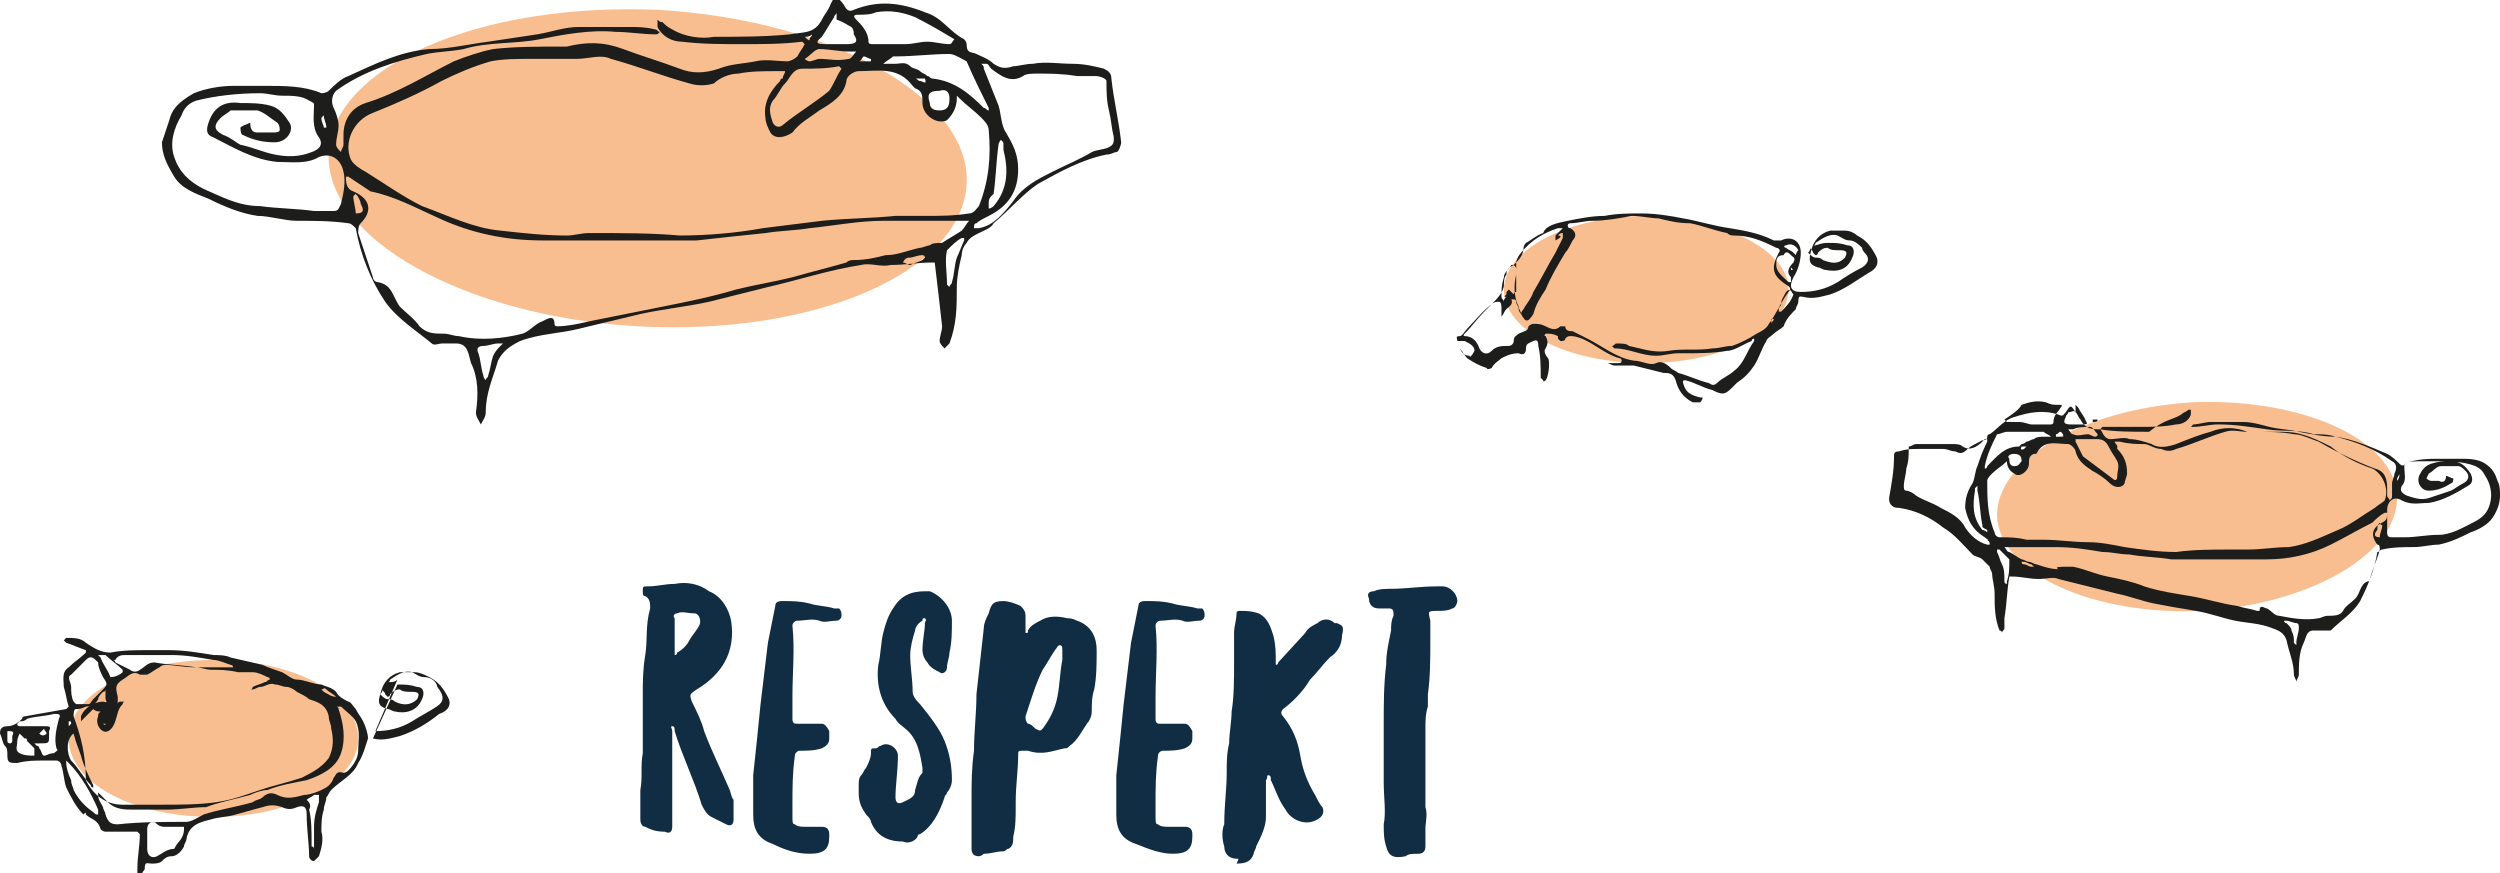 <svg version="1.1" id="Ebene_1" xmlns="http://www.w3.org/2000/svg" x="0" y="0" viewBox="0 0 101.9 35.6" xml:space="preserve"><style>.st1{fill:#f8be90}.st2{fill:#1d1d1b}</style><path d="M26.3 33.7c-.1 0-.2-.1-.2-.3v-1.2c.1-.5 0-1 .1-1.5v-2.4c0-.5 0-1 .1-1.6.1-.6 0-1.2.2-1.9 0-.2 0-.4-.2-.5-.1 0-.1-.1-.1-.2 0-.2 0-.2.2-.2.4 0 .7-.1 1.1-.1.5-.1 1 0 1.4.3.5.2.8.7.9 1.2.2 1.3-.4 2.2-1.4 2.8-.3.2-.3.2-.2.5.2.4.4.8.5 1.2.3.8.7 1.6 1 2.3.1.2.1.4.2.5v.8c0 .2-.1.3-.3.2l-.6-.3c-.2-.1-.3-.3-.4-.5-.3-1-.8-2-1.1-3 0-.1 0-.2-.1-.2s0 .1 0 .2v3.9c0 .2-.1.3-.3.2-.4 0-.6-.1-.8-.2zm1.3-7.1c.2-.1.4-.3.5-.5.1-.2.3-.4.4-.6.1-.2 0-.5-.2-.5-.3 0-.5-.1-.7 0-.1 0-.2.1-.1.2v1.5s.1 0 .1-.1zm3.9 7.8c-.6-.2-.8-.6-.8-1.2v-1.6c.1-.9.2-1.9.3-2.9.1-.8.2-1.7.3-2.5l.3-1.5c0-.2.2-.2.3-.2.4 0 .7 0 1.1.1.3.1.7.1 1 .2h.2c.1.1.1.2.1.3 0 .1-.1.2-.2.2-.3 0-.5.1-.7 0-.3-.1-.6 0-.9 0-.1 0-.2.1-.2.2.1 1 0 1.9 0 2.9v.9c0 .2.1.2.2.2h1c.1 0 .2.1.3.3v.3c0 .2-.1.3-.3.4-.3.1-.6.1-.9.1-.1 0-.2.1-.2.2-.1.7-.1 1.3-.1 2v.5c0 .2 0 .3.1.3.1.1.3.1.4.1h.7c.2 0 .3.1.3.3v.1c0 .5-.2.7-.8.7-.6 0-1.1-.2-1.5-.4zm4-.9c0-.1-.1-.2-.2-.3-.2-.3-.3-.5-.3-.9V32c0-.1 0-.3.1-.4.1-.1.1-.2.2-.3.1-.2.2-.4.2-.6 0-.2 0-.2.2-.2.1 0 .1-.1.2-.1.3-.2.7.1.7.4 0 .6-.1 1.2-.1 1.7 0 .2.1.3.3.2l.2-.1c.2-.1.3-.2.3-.4.1-.3.1-.5.3-.7v-.2c-.1-.6-.2-1.2-.7-1.6-.1-.1-.3-.2-.4-.4-.6-.6-.8-1.4-.7-2.2.1-.4.1-.9.2-1.3s.2-.7.4-1c.3-.5.7-.7 1.3-.7h.2c.5.2.9.7.9 1.2 0 .4 0 .9-.1 1.3 0 .2-.1.4-.1.6 0 .2-.2.3-.3.2-.2-.1-.4-.2-.5-.4-.1-.1-.2-.3-.2-.5 0-.4.1-.8.1-1.1 0-.1.1-.1 0-.2-.1 0-.1 0-.1.1-.2.1-.3.3-.3.4-.1.3-.2.7-.2 1 0 .5.1 1 .1 1.5 0 .2.2.4.3.5.4.5.8 1 1 1.5.2.5.3 1 .3 1.6 0 .2-.1.4-.2.5 0 .1-.1.1-.1.2-.2.6-.5 1.2-1 1.5 0 0-.1 0-.1.1-.1.2-.4.3-.6.2-.7 0-1.1-.3-1.3-.8zm4.4 1.4c-.2 0-.3-.1-.3-.3v-2c0-.7 0-1.3.1-2 0-.8.1-1.5.1-2.3l.3-2.7c0-.2.1-.4.2-.6.1-.4.2-.5.6-.5.2 0 .5.1.7.2.1.1.2.2.2.4v.7c.1 0 .1 0 .1-.1.1-.2.3-.3.5-.4.3-.2.7-.2 1.1-.1.1 0 .2 0 .4.1.6.2.8.7.8 1.2s0 1.1-.1 1.6c-.1.3-.1.6-.1.9 0 .2-.1.4-.2.5-.2.3-.4.7-.7.9-.1.1-.1.1-.2.1-.5.1-.9.3-1.5.1h-.2c-.2 0-.2 0-.2.2 0 .6-.1 1.2-.1 1.9v.2c0 .4 0 .8-.1 1.2 0 .2 0 .4-.2.5-.1 0-.1.1-.2.1-.3 0-.5.1-.8.1-.1.1-.2.1-.2.1zm2.6-5.2c.3-.4.5-.8.6-1.3.1-.5.1-1 .2-1.5v-.4c0-.1 0-.2-.1-.2s-.1.1-.2.2c-.2.3-.3.5-.5.8-.3.6-.5 1.3-.7 1.9 0 .1 0 .2.1.3.1 0 .2.1.3.2.2.1.2.1.3 0zm3.8 4.7c-.6-.2-.8-.6-.8-1.2v-1.6c.1-.9.2-1.9.3-2.9.1-.8.2-1.7.3-2.5l.3-1.5c0-.2.2-.2.3-.2.4 0 .7 0 1.1.1.3.1.7.1 1 .2h.2c.1.1.1.2.1.3 0 .1-.1.2-.2.2-.3 0-.5.1-.7 0-.3-.1-.6 0-.9 0-.1 0-.2.1-.2.2.1 1 0 1.9 0 2.9v.9c0 .2.1.2.2.2h1c.1 0 .2.1.3.3v.3c0 .2-.1.3-.3.4-.3.1-.6.1-.9.1-.1 0-.2.1-.2.2-.1.7-.1 1.3-.1 2v.5c0 .2 0 .3.1.3.1.1.3.1.4.1h.7c.2 0 .3.1.3.3v.1c0 .5-.2.7-.8.7-.5 0-1-.2-1.5-.4zm4.1.6c-.3 0-.5-.2-.5-.5-.1-.3-.1-.7 0-.9 0-.8.1-1.4.1-2.1 0-.4 0-.8.1-1.2 0-.4.1-.9.1-1.3.1-.6.1-1.3.1-1.9v-1.3c0-.3.1-.5.1-.8 0-.1.1-.1.1-.1.3 0 .5 0 .8.1.4.2.5.6.6.9.1.4.1.7.1 1.1v.1s.1 0 .1-.1l1.1-1.2c.1-.2.3-.3.5-.4.2-.2.5-.2.7 0h.1c.2.1.3.1.2.5 0 .4-.2.7-.5.9-.3.3-.5.6-.8.9-.3.5-.7.9-1.1 1.2-.1.1-.1.2 0 .3.4.5.6 1 .7 1.6.1.6.3 1.1.6 1.6.1.2.2.4.3.5.1.2 0 .4-.2.5-.5.3-1.1 0-1.3-.4-.3-.4-.4-.8-.6-1.2 0-.1 0-.2-.1-.2s0 .1-.1.2v1.5c0 .4-.2.8-.4 1.2 0 .1-.1.2-.1.3-.1.3-.3.4-.7.4.1-.2.1-.2 0-.2zm6.1-.5c-.1-.3-.1-.6-.1-.9.1-.5 0-1.1 0-1.7v-2.4c0-.8 0-1.6.1-2.4 0-.5.1-.9.2-1.4 0-.2 0-.4.1-.6 0-.2 0-.3-.2-.3h-.4c-.2 0-.4-.1-.4-.4-.1-.2 0-.3.2-.3.2-.1.5-.1.7-.1.6 0 1.2-.1 1.9-.1h.2c.3 0 .6.3.6.6 0 .1-.1.3-.2.3-.2.1-.4.1-.6.1-.4 0-.4 0-.3.4v.8c0 .7 0 1.5-.1 2.2v.5c-.1.3-.1.6-.1.9v3.2c.1.3 0 .6 0 .9v.7c0 .2-.1.3-.3.3-.2 0-.4 0-.5.1-.5.1-.7 0-.8-.4z" fill="#112d44"/><path class="st1" d="M13.4 6.2c-.2 3.5 5.5 6.7 12.6 7.1 7.2.4 13.2-2.2 13.4-5.8C39.6 4 33.9.8 26.8.4 19.5.1 13.6 2.7 13.4 6.2"/><path class="st2" d="M32.8 1.5c.1 0 .2 0 .3-.1 0 .1-.1.1-.1.2s-.1 0-.2-.1M13.3 5.2h-.1c0-.1-.1-.2-.1-.4l.1-.1c0 .2.1.3.1.5m24.4-2c.1.3-.1.1-.2.1s-.1-.1-.2-.1h.4m-2.5-.9c.1 0 .2.1.3.1v.1H35c.1 0 .1-.1.2-.2m1.9 8.2c.1 0 .3-.1.5-.1 0 0 .1 0 .1.1l-.1.1c-.2.1-.3.1-.5.2-.1 0-.2-.1-.3-.1.1-.2.2-.2.3-.2M14.5 8.7c0-.2-.1-.5-.1-.7l.1-.1c.1.1.2.3.2.4.1.2.2.4-.2.4m23.8-5c.3-.1.4.1.4.3 0 .2 0 .5-.4.5-.3 0-.4-.1-.4-.3-.1-.3-.1-.5.4-.5m.3 6.5c.2-.2.4-.4.6-.5h.1v.1c-.1.2-.2.5-.3.7-.1.3-.1.7-.2 1 0 .1-.1.1-.1.2l-.1-.1c0-.5-.1-1 0-1.4m-18.5 4.3c-.1.3-.1.5-.2.8 0 .1-.1.1-.1.2 0 0-.1-.1-.1-.2-.1-.3-.1-.6-.2-.9-.1-.2 0-.3.2-.3s.4-.1.6-.1h.2l-.1.1c-.1.1-.2.2-.3.4M33.4 2.4c-.1 0-.3.1-.4.1 0 0-.1 0-.2-.1.2-.1.4-.4.6-.4.4 0 .8.1 1.2.1h.3c-.1.1-.2.3-.3.3-.5.1-.8 0-1.2 0m7 5.6l.1-.1c.1-.7.1-1.3.2-2 0-.1.1-.2.1-.2.1.1.1.1.1.2v.2c.2.8.2 1.6-.4 2.3-.1.1-.2.1-.2.1v-.2c0-.1 0-.2.1-.3m-5.7-6.9c.1.1.1.2.1.3.2.3.1.4-.3.4h-.9c-.5 0-.2-.2-.1-.3.2-.3.3-.5.5-.8 0-.1.1-.1.1-.2v.3c.3.1.4.2.6.3m4.7 1.4c.1 0 .1 0 0 0 .3.7.6 1.3.9 1.9v.1c-.1 0-.1-.1-.2-.1-.6-.6-1.2-1.1-2.1-1.2-.1 0-.1-.1-.2-.1-.1-.1-.2-.1-.3-.2-.1-.1-.3-.1-.4-.2-.2-.2-.4-.1-.6-.1H36c.1-.1.3-.2.4-.3h.1c.7 0 1.5-.1 2.2-.1.2 0 .5.2.7.3m-.5-.9c-.1.1-.1.2-.2.2-.3 0-.6-.1-.9-.1-.3 0-.6.1-.9.1h-1.3c-.1 0-.2 0-.2-.1 0-.4-.3-.7-.5-.9-.2-.2 0-.2.1-.2.2 0 .5 0 .7-.1.6-.1 1.1 0 1.6.2.6.3 1.1.6 1.6.9m-5.1 2.1c-.6.5-1.3.9-1.9 1.4-.1.1-.3.1-.4-.1-.1-.3-.2-.6 0-.9.2-.2.3-.5.5-.7.2-.2.3-.6.7-.6.5 0 1 0 1.5-.1l.1.1c-.2.3-.3.6-.5.9m11.4.8c.1.4.1.7.2 1.1 0 .2 0 .3-.2.4-.2.1-.5.1-.7.2-.5.3-1 .5-1.6.8-.6.3-1.2.6-1.6 1.2-.4.5-.8 1-1.4 1.1h-.2c0-.1 0-.2.1-.2.1-.1.3-.2.5-.3.8-.4 1.2-1 1.2-1.9 0-.6-.2-1-.5-1.5-.2-.3-.2-.8-.3-1.1l-.6-1.5c0-.1 0-.1-.1-.2h.2c.1 0 .1.1.2.2.4.3.8.6 1.3.3.1-.1.4-.1.6-.1.5 0 1 0 1.6.1h.8c.1 0 .4.1.4.2 0 .4 0 .8.1 1.2m-35 .5c-.2.1-.3.1-.4.2 0 0 0 .3.1.3.4.2.8.3 1.3.3s.8-.5.6-.8c-.2-.3-.4-.6-.8-.7-.4-.1-.8-.1-1.2-.1-.7-.1-1.1.2-1.3.8-.1.3-.1.5.2.6.8.4 1.6.9 2.6 1 .6 0 1.2.1 1.7-.2.5-.2.9.1 1 .6.1.4 0 .9-.1 1.3-.1.2-.1.3-.3.3h-.8c-.7-.1-1.5-.1-2.2-.2-.9 0-1.6-.4-2.3-.7-.6-.3-1-.7-1.2-1.3-.2-.6 0-1.2.3-1.7.1-.3.3-.5.6-.6.8-.2 1.7-.3 2.6-.3.3 0 .6.1.9.1.4 0 .8 0 1.1.2.2.1.2.1.2.2 0 .4-.1.9.2 1.3.2.3 0 .5-.3.6-.5.2-1 .2-1.5.1s-.9-.3-1.4-.4c-.2-.1-.4-.3-.7-.4-.4-.2-.4-.4-.1-.7.1-.1.3-.2.4-.3h1.1c.3.1.5.3.8.5.1.1.1.2.1.3 0 .1-.2.1-.3.1h-.6c-.2 0-.3-.1-.3-.4m24.6 5.6c-.1 0-.2 0-.3.1-.7.2-1.5.4-2.2.6-.8.2-1.5.3-2.3.5-1 .3-2 .5-3 .7l-3 .6c-.4.1-.9.2-1.3.2 0 0-.1 0-.1-.1 0-.4-.3-.2-.5-.1-.3.1-.5.4-.8.5-.8.2-1.7.3-2.6.1-.2 0-.4-.1-.6-.1-.4 0-.7 0-1-.3-.2-.3-.5-.5-.8-.8-.3-.4-.3-.9-.9-1-.1 0-.2-.1-.2-.2l-.6-1.8c0-.1 0-.3.1-.4.5-.5.4-1-.3-1.3-.3-.1-.3-.4-.3-.6h.1l.9.6c1 .2 1.9.7 2.8 1.1 1.3.6 2.7.9 4.2.9h6.3c.9-.1 1.8-.2 2.8-.3.6-.1 1.2-.1 1.8-.2 1-.1 2-.3 3-.3h3.5c-.1.1-.2.3-.3.4-.3.2-.5.3-.8.5-.2 0-.4 0-.5.1-.1 0-.3.1-.4.1-.5.1-.9.3-1.4.3-.4.1-.8.2-1.3.2M24 9.5c-.3 0-.6.1-.9.1-.9 0-1.8-.1-2.7-.2-1.1-.1-2.1-.6-3.2-1-.8-.4-1.5-.9-2.3-1.4-.2-.1-.5-.3-.6-.5-.3-.7.1-1.6.9-1.9 1-.4 1.9-.8 2.8-1.3.6-.3 1.3-.6 2-.8.5-.1 1.1-.1 1.6-.1h1.9c.5 0 1-.2 1.4 0 1.1.3 2.1.7 3.2 1 .3.1.7.1 1 0 .2-.2.6-.4 1-.4.5-.1 1-.1 1.6-.1h.3c0 .1-.1.2-.1.3 0 0-.1 0-.1.1-.4.4-.7.9-.6 1.5 0 .2.1.4.2.6.2.3.6.2.9 0 .3-.4.7-.6 1.1-.9.5-.3 1-.6 1.1-1.2 0-.2.3-.4.5-.4.8 0 1.6-.2 2.2.6l.1.1c.3.1.3.3.3.6 0 .5.6.9 1 .7.3-.3.4-.6.4-.9v-.1l.1.1c.3.3.6.5.9.8.1.1.3.3.3.5.1 1.1 0 2.1-.4 3.1-.1.1-.2.3-.4.3-.6.1-1.2.1-1.8.1h-1.2c-1 .1-2 .1-3 .2l-2.4.3c-1.1.2-2.3.3-3.4.3-1.1-.1-2.3-.1-3.7-.1m3.4-8.3c-.2-.1-.3-.2-.4-.3-.1 0-.1 0-.2-.1v.3c.2.4.6.6 1 .6.8.1 1.6.1 2.5.1.8 0 1.6 0 2.4-.1l.1.1c-.1.2-.2.3-.3.5-.1.1-.3.2-.4.2-.4 0-.9-.1-1.3 0-.5.1-1 .1-1.5.3-.6.2-1.1.2-1.6 0-.8-.3-1.5-.5-2.3-.8-.8-.3-1.5-.3-2.3-.1h-.3c-.9 0-1.8 0-2.7.1-.5.1-1.1.3-1.6.5-1.2.6-2.3 1.3-3.6 1.7-.6.2-.9.7-.9 1.3v.4c0 .1-.1.2-.1.3-.1-.1-.2-.2-.2-.3 0-.3.1-.5.1-.8 0-.2-.1-.5-.2-.7-.1-.2-.1-.5.1-.7 1.1-.8 2.4-1.2 3.7-1.5.5-.1 1-.1 1.5-.2 1-.3 2.1-.2 3.1-.4s2.1-.4 3.1-.3c.5 0 1.1.1 1.6.1.1 0 .1 0 .2-.1-.1 0-.1-.1-.2-.1-.4-.1-.7-.1-1.1-.1h-2c-.6 0-1.1.2-1.7.3-.7.1-1.3.2-2 .3-.8.1-1.6.3-2.4.3-1.2.1-2.2.6-3.3 1.1-.3.1-.6.4-.8.6-.1.1-.3.1-.3.1-.7-.3-1.5-.3-2.3-.3H9.5c-.5 0-1.1.1-1.6.3-.7.4-.9.7-1 1.1l-.3.9c0 .5.2.9.5 1.4.3.5.9.7 1.4.9.6.3 1.3.6 2 .7.5 0 1.1.2 1.6.2.7 0 1.4 0 2.1.1.1 0 .2.1.3.2.2 1.1.6 2.1 1.2 3 .5.7 1.3 1.2 1.9 1.7.1.1.3 0 .4 0h.6c.5 0 .5.5.6.8.3.6.3 1.3.2 2 0 .2.1.3.2.5.1-.2.2-.3.2-.5 0-.8.3-1.4.5-2.1.2-.4.5-.6.9-.8.8-.3 1.6-.3 2.4-.5.8-.2 1.7-.4 2.5-.6.9-.2 1.9-.3 2.8-.5l2.4-.6c1.3-.3 2.5-.7 3.8-.9.4-.1.8.1 1.2 0 .6 0 1.1-.1 1.7-.1h.1c.1.8.2 1.7.3 2.6 0 .2-.1.4-.1.6 0 .1.1.2.2.3l.2-.2c.3-.8.3-1.5.3-2.3 0-.4.1-.9.2-1.3 0-.2.1-.4.2-.5.1-.2.3-.3.5-.4.2-.1.5-.2.6-.4.6-.5 1.2-1.2 1.8-1.6.9-.5 1.8-1 2.8-1.2.2 0 .3-.1.4-.1s.2-.3.2-.4c-.1-.9-.3-1.7-.4-2.6 0-.2-.1-.3-.3-.4-.4-.1-.8-.2-1.3-.2s-1.1-.1-1.6 0c-.3 0-.6.1-.8.1-.3.1-.5.1-.8-.1-.2-.2-.5-.3-.7-.4-.2-.1-.4 0-.4-.4 0-.1-.1-.2-.1-.2-.6-.3-.9-.9-1.6-1.1-1-.4-1.9-.5-2.9-.1-.2.1-.3 0-.4-.2-.3-.4-.4-.4-.6.1-.1.2-.2.3-.3.5-.3.6-.8.5-1.3.6-1 .1-2.1.1-3.1.1-.5.1-1.2 0-1.7-.3"/><path class="st1" d="M72.9 11.8c0 1.6-2.6 3-5.8 3-3.2 0-5.8-1.3-5.8-3 0-1.6 2.6-3 5.8-3 3.2.1 5.8 1.4 5.8 3"/><path class="st2" d="M73 10.9v.1c.1 0 .1 0 0-.1.1 0 .1 0 0 0m-.7 2.1h-.1v.2c0-.1.1-.1.1-.2m1-2.8c-.1-.2-.3-.3-.5-.2-.1 0-.1.1 0 .1.1.1.2.1.3.2l.1.1s0-.1.1-.2m-.5 1.7c-.1.2-.2.3-.2.5 0 .1-.1.1-.1.2v.1h.1c.2-.2.4-.4.5-.7-.1-.1-.1-.3-.3-.1m-12.7 2.4c0-.2-.2-.3-.4-.4h-.3c0 .1 0 .2.1.3.1.2.2.3.4.3 0 .1.1 0 .2-.2m1.3-2.3c0-.1 0-.1.1-.2l.1.1.1.1s0-.1.1-.1V11c0-.1 0-.1-.1-.2h-.1c-.1.2-.3.3-.3.5-.1.3-.1.5-.1.8 0 .1.1.1.1.2 0-.1 0-.1.1-.2-.1 0-.1 0 0-.1m11-1.2c0 .3.3.5.5.7h.1v-.2c-.2-.2-.1-.4.1-.6.1-.2 0-.2-.1-.3-.1-.1-.2-.2-.3 0-.3 0-.3.2-.3.4m2.8-.3c.1-.2.1-.3-.2-.3-.2 0-.4 0-.5-.1-.2 0-.3.1-.4.2 0 0 0 .1-.1.1l-.1-.1c0-.1-.1-.1-.1-.2 0 .1-.1.2-.1.2.1.1.2.2.3.2.1 0 .2 0 .3.1.5.2.7.1.9-.1m-11.8-.7v-.2l.2-.2.1-.1h-.2c-.6.2-1.1.5-1.5 1-.1.1-.2.3-.2.4v.5c-.1.4-.1.9.1 1.3 0 .1.1.2.1.3 0-.1.1-.2.1-.2.1-.2.3-.4.4-.7.3-.5.6-1.1.9-1.6l.3-.6v-.2c-.1 0-.1 0-.2.1.2 0 .1.1-.1.2m7.3-.2c-.1 0-.2 0-.3-.1-.5-.1-1-.3-1.5-.4-.5 0-.9-.1-1.3-.2-.3 0-.7-.1-1.1-.1-.5.1-1.1.2-1.6.2-.3 0-.6.1-.9.1 0 0-.1 0-.1.1 0 0 0 .1.1.1.2.1.3.3.1.5-.1.2-.2.4-.3.5-.3.5-.6 1-.8 1.5-.2.3-.4.6-.5 1-.2.3-.3.4-.5 0-.1-.1-.1-.2-.1-.2 0-.1-.1-.2-.1-.3 0 0 0-.1-.1-.1h-.1c.1.2-.1.3-.2.4-.1.1-.1.2-.2.3v-.3c0-.1 0-.3-.1-.3s-.2 0-.3.1l-.3.3c-.3.3-.5.6-.8.9-.1.1 0 .1 0 .1.3 0 .5.2.6.5.1.2.3.3.5.1.2-.2.4-.2.7-.2.1 0 .2-.1.2-.2 0-.2.1-.2.2-.3.2-.1.4-.1.4-.3 0 0 .1-.1.2-.1.2 0 .3 0 .5.1s.4.2.6 0h.2c0 .2.2.2.3.2l.6.3c.6.3 1.2.8 1.9.9.3 0 .6.2.9.1.2-.1.4 0 .6.2.1.1.2.1.3.2.4.1.8.3 1.2.4.1 0 .2.2.4 0s.5-.3.7-.5c.4-.3.5-.8.8-1.2v-.1s-.1 0-.1.1c-.3.1-.7.4-1 .4-.6.1-1.2.1-1.8.1h-.2c-.3 0-.6.1-.9.1-.6 0-1.1-.3-1.7-.3l-.1-.1c.1 0 .1-.1.2-.1.2 0 .4 0 .5.1.5.1 1 .3 1.6.2.6-.1 1.2 0 1.8-.1.3 0 .5-.1.8-.1.3-.1.7-.3 1-.5.2-.1.4-.2.5-.4.3-.4.5-.9.8-1.3.1-.1.1-.2-.1-.3-.6-.4-.6-.7-.3-1.3.1-.1 0-.2-.1-.2-.6-.3-1.1-.5-1.7-.5m3.8.3c.3 0 .5 0 .8.1.3 0 .3.3.2.5-.2.5-.6.6-1.1.5-.1 0-.2-.1-.3-.1-.3-.1-.4-.2-.3-.6.1-.5.4-.8.8-.9h.6c.2 0 .4.1.5.2.4.2.6.5.8.9.1.3-.1.5-.3.6-.5.3-1 .7-1.6.9-.4.1-.7.2-1.1.1-.1 0-.2-.1-.2.2 0 .1-.1.2-.1.3-.2.2-.4.4-.5.7-.1.1-.3.2-.4.3-.1.1-.3.2-.3.3-.2.3-.3.7-.5 1-.2.3-.4.5-.7.7l-.2.2c-.3.3-.4.3-.8.1-.4-.1-.7-.3-1.1-.4-.1 0-.1 0-.1.1.1.4.3.5.7.6h.1c0 .1-.1.2-.1.2H69c-.4-.2-.6-.5-.7-.9-.1-.3-.3-.3-.5-.3l-1.2-.3h-.8c-.1 0-.2-.1-.3-.1h.5s.1 0 .1-.1c0 0 0-.1-.1-.1-.7-.2-1.2-.8-1.9-.9-.2 0-.2 0-.3.1 0 .1-.1.1-.2.1l-.1-.1v-.1c-.2-.1-.3-.1-.5-.1 0 0-.1.1 0 .1.1.2.1.3 0 .5-.1.1 0 .3.1.4.1.2 0 .8-.1.9 0 0-.1.1-.1 0l-.1-.1c0-.4 0-.9-.1-1.3 0-.1 0-.3-.2-.2-.2.1-.3.1-.3.3 0 .2-.1.3-.3.2-.3 0-.5.1-.7.2-.1.1-.3.2-.4.4 0 0-.2.1-.2 0-.3-.1-.5-.2-.8-.4-.1-.1-.2-.3-.3-.4-.1-.1-.1-.2-.1-.3 0-.1-.1-.2.1-.2.1 0 .2-.2.3-.3.3-.3.6-.7 1-1 .2-.2.5-.5.5-.8 0-.1 0-.3.1-.4 0-.2.1-.3.3-.4.2-.2.4-.4.4-.7 0-.1.1-.2.1-.2.2-.1.4-.3.7-.4.1-.3.5-.4 1-.5.5-.1 1-.2 1.5-.2.5-.1 1-.1 1.5-.1.6 0 1.2.1 1.7.2.6.1 1.2.3 1.9.4.6.1 1.2.2 1.8.5h.3c.4-.2.8 0 .8.5 0 .3-.1.7-.3 1-.2.4-.1.6.3.6.5 0 1-.1 1.5-.4.3-.2.6-.4 1-.6.3-.2.3-.4.1-.6 0 0-.1-.1-.1-.2-.1-.1-.3-.3-.5-.3s-.3-.1-.5-.2c-.3-.1-.6.1-.9.3 0 0 0 .1-.1.1h.1c.3-.1.4-.1.5-.1"/><path class="st1" d="M97.7 20.2c.1 2.3-3.4 4.4-7.9 4.7-4.5.2-8.2-1.5-8.4-3.8-.1-2.3 3.4-4.4 7.9-4.7 4.5-.2 8.3 1.5 8.4 3.8"/><path class="st2" d="M85.5 17.1h-.2v.1c.1 0 .2 0 .2-.1m12.2 2.5s.1 0 0 0c.1-.1.1-.2.1-.3 0 .1-.1.1-.1.3m-15.3-1.4c-.1.2.1.1.1.1l.1-.1h-.2m1.6-.6c-.1 0-.1.1-.2.1v.1h.3c0-.1 0-.1-.1-.2M82.8 23c-.1 0-.2-.1-.3-.1h-.1s0 .1.1.1.2.1.3.1c.1 0 .1 0 .2-.1-.1.1-.1.1-.2 0M97 21.9c0-.2.1-.3.1-.5 0 0-.1 0-.1-.1-.1.1-.1.2-.1.3-.1.1-.2.3.1.3m-14.9-3.4c-.2 0-.3.1-.2.2 0 .1 0 .3.2.3s.2-.1.3-.2c0-.1 0-.3-.3-.3m-.2 4.3l-.4-.4h-.1v.1c.1.2.1.3.2.5s.1.4.1.7c0 0 0 .1.1.1v-.1c.1-.3.1-.5.1-.9m11.5 2.9c.1.2.1.3.1.5l.1.1v-.1c0-.2.1-.4.1-.6 0-.1 0-.2-.1-.2s-.3-.1-.4-.1h-.1s0 .1.1.1c.1.1.2.2.2.3m-8.3-8c.1 0 .2.1.3.1 0 0 .1 0 .1-.1-.1-.1-.2-.3-.3-.3-.2 0-.5 0-.7.1h-.2c.1.1.1.2.2.2.2.1.4 0 .6 0m-4.3 3.7s-.1-.1 0 0c-.1-.5-.1-1-.2-1.4v-.2l-.1.1v.1c-.1.6-.1 1.1.3 1.6 0 0 .1 0 .2.1v-.1c-.2-.1-.2-.1-.2-.2m3.5-4.6c0 .1-.1.1-.1.2-.1.2-.1.3.2.3h.5c.3 0 .1-.1.1-.2-.1-.2-.2-.3-.3-.5l-.1-.1v.3c-.1-.1-.1 0-.3 0m-2.9.9c-.1 0-.1 0 0 0-.2.4-.4.8-.5 1.3v.1s.1 0 .1-.1c.4-.4.7-.8 1.3-.8l.1-.1c.1 0 .2-.1.2-.1.1 0 .2-.1.3-.1.1-.1.3-.1.4-.1h.3c-.1-.1-.2-.1-.3-.2h-1.5c-.1 0-.3.1-.4.1m.3-.6l.1.1h.5c.2 0 .4.1.5.1h.8s.1 0 .1-.1c0-.3.2-.4.3-.6.1-.1 0-.1-.1-.1-.2 0-.3 0-.5-.1-.4-.1-.7 0-1 .1-.1.2-.4.4-.7.6m3.2 1.5l1.2.9c.1.1.2.1.2-.1s.1-.4 0-.6c-.1-.2-.2-.3-.3-.5-.1-.2-.2-.4-.5-.4h-.9v.1l.3.6m-7.2.5c0 .2-.1.5-.1.7 0 .1 0 .2.1.2s.3.1.4.2c.3.2.7.3 1 .5.4.2.8.4 1 .8.2.3.5.6.9.7h.1c0-.1 0-.1-.1-.2.1 0 0 0-.1-.1-.5-.3-.7-.7-.8-1.2 0-.4.1-.7.3-1 .1-.2.1-.5.2-.7.1-.3.2-.6.4-1v-.1h-.1l-.1.1c-.2.2-.5.4-.8.2-.1-.1-.3-.1-.4-.1h-1.5c-.1 0-.2.1-.3.1 0 .4 0 .6-.1.9m22 .3c.1 0 .2.1.3.1 0 0 0 .2-.1.2-.3.2-.6.3-.9.3-.3 0-.5-.3-.4-.6.1-.2.2-.4.5-.5.3-.1.5-.1.8-.1.4 0 .6.2.8.5.1.2.1.4-.1.5-.5.3-1 .6-1.6.7-.4 0-.7.1-1.1-.1-.3-.2-.6 0-.6.4v.9c0 .2.1.2.2.2h.5c.5 0 .9-.1 1.4-.1.5 0 1-.3 1.4-.5.4-.2.6-.4.7-.8.1-.4 0-.8-.2-1.1-.1-.2-.2-.3-.4-.4-.5-.2-1.1-.2-1.6-.2h-.6c-.2 0-.5 0-.7.1v.1c0 .3.1.6-.1.8-.1.2 0 .3.2.4.3.1.6.2.9.1l.9-.3c.2-.1.3-.2.5-.3.2-.1.3-.3.1-.5-.1-.1-.2-.2-.3-.2h-.7c-.2 0-.3.2-.5.3l-.1.2s.1.1.2.1h.3c.2.1.3 0 .3-.2m-15.4 3.7h.2c.5.1.9.3 1.4.4.5.1 1 .2 1.5.4.6.2 1.3.3 1.9.4.6.1 1.2.3 1.9.4.3.1.5.1.8.2h.1c0-.3.2-.1.3-.1.2.1.3.3.5.3.5.1 1.1.2 1.6.1.1 0 .2-.1.4-.1s.5 0 .6-.2c.1-.2.3-.3.5-.5s.2-.6.5-.7c.1 0 .1-.1.1-.1.1-.4.3-.8.4-1.2 0-.1 0-.2-.1-.2-.3-.4-.2-.7.2-.9.2-.1.2-.2.2-.4h-.1c-.2.1-.4.3-.5.4-.6.3-1.1.6-1.7.9-.8.4-1.7.6-2.6.6h-3.9c-.6-.1-1.2-.1-1.7-.2-.4 0-.7-.1-1.1-.1-.6-.1-1.2-.2-1.9-.2h-2.1c.1.1.1.2.2.2.2.1.3.2.5.3.1 0 .2.1.3.1.1 0 .2.1.3.1.3.1.6.2.9.2-.2-.1.1-.1.4-.1m6.7-.7h.6c.6 0 1.1-.1 1.7-.1.7-.1 1.3-.4 2-.7.5-.2 1-.6 1.5-.9.1-.1.3-.2.4-.3.2-.5-.1-1.1-.5-1.3-.6-.2-1.2-.5-1.7-.9-.4-.2-.8-.4-1.2-.5-.3-.1-.7-.1-1-.1h-1.2c-.3 0-.6-.1-.9 0-.7.2-1.3.5-2 .7-.2.1-.4.1-.6 0-.3 0-.5-.2-.7-.2-.3 0-.6 0-1-.1h-.2c0 .1.1.1.1.2v.1c.3.3.4.6.4 1 0 .1-.1.3-.1.4-.1.2-.4.2-.6 0-.2-.2-.5-.4-.7-.5-.3-.2-.6-.4-.7-.8 0-.1-.2-.3-.3-.3-.5 0-1-.2-1.3.4h-.1c-.2.1-.2.2-.2.4 0 .3-.4.6-.6.4-.2-.1-.3-.3-.3-.5v-.1.1c-.2.2-.4.3-.6.5-.1.1-.2.2-.2.3 0 .7 0 1.4.3 2.1 0 .1.1.2.2.2.4 0 .7 0 1.1.1h.7c.6 0 1.2.1 1.8.1.5 0 1 .1 1.5.2.7.1 1.4.2 2.1.2.7-.1 1.5-.1 2.3-.1m-2.1-5.5c.1-.1.2-.1.3-.2h.1v.2c-.1.3-.4.4-.6.4-.5.1-1 .1-1.5.1h-1.5l-.1.1c.1.1.1.2.2.3.1.1.2.1.2.1.3 0 .6-.1.8 0 .3 0 .6.1.9.2.3.2.7.1 1 0 .5-.2 1-.4 1.4-.5.5-.2 1-.2 1.5 0h.2c.6 0 1.2 0 1.7.1.3 0 .7.2 1 .3.7.4 1.5.8 2.3 1.1.4.1.5.4.5.8v.3c0 .1.1.1.1.2.1-.1.1-.1.1-.2v-.5c0-.1.1-.3.1-.4.1-.2.1-.4-.1-.5-.7-.5-1.5-.8-2.3-1-.3-.1-.6-.1-.9-.1-.6-.2-1.3-.1-1.9-.2-.7-.1-1.3-.2-2-.2-.3 0-.7.1-1 .1h-.1l.1-.1c.2 0 .5-.1.7-.1h1.3c.4 0 .7.1 1.1.2.4.1.8.1 1.2.2.5.1 1 .2 1.5.2.7.1 1.4.4 2.1.7.2.1.4.3.5.4.1.1.2.1.2 0 .5-.2 1-.2 1.5-.2h.8c.3 0 .7 0 1 .2.3.2.4.4.5.7.1.2.1.4.1.6 0 .3-.1.6-.3.9-.2.3-.6.5-.9.6-.4.2-.8.4-1.3.5-.3 0-.7.1-1 .1-.4 0-.9 0-1.3.1-.1 0-.1.1-.2.1-.1.7-.4 1.4-.7 2-.3.5-.8.8-1.2 1.2h-.7c-.3 0-.3.3-.4.5-.2.4-.2.9-.2 1.3 0 .1-.1.2-.1.3 0-.1-.1-.2-.1-.3 0-.5-.2-.9-.3-1.4-.1-.3-.3-.4-.6-.5-.5-.2-1-.2-1.5-.3-.5-.1-1-.3-1.6-.4-.6-.1-1.2-.2-1.7-.3-.5-.1-1-.3-1.5-.4l-2.4-.6c-.2-.1-.5 0-.8 0-.4 0-.7-.1-1.1-.1h-.1c-.1.6-.1 1.1-.2 1.7v.4c0 .1-.1.1-.1.2 0-.1-.1-.1-.1-.1-.2-.5-.2-1-.2-1.5 0-.3-.1-.6-.1-.8 0-.1-.1-.2-.1-.3l-.3-.3c-.1-.1-.3-.1-.4-.2-.4-.4-.7-.8-1.2-1.1-.5-.4-1.1-.7-1.8-.8-.1 0-.2 0-.3-.1s-.1-.2-.1-.3c.1-.6.2-1.1.2-1.7 0-.1 0-.2.2-.2.3-.1.5-.1.8-.1h1c.2 0 .3.1.5.1.2.1.3.1.5-.1.1-.1.3-.2.5-.3.1-.1.3 0 .3-.2 0 0 0-.1.1-.1.3-.2.6-.6 1-.7.6-.2 1.2-.3 1.8-.1.2.1.2 0 .3-.1.2-.3.2-.3.4 0 .1.1.1.2.2.3.2.4.5.4.8.4.6.1 1.3.1 2 .1.6-.5 1-.5 1.3-.7"/><path class="st1" d="M2.8 30.1c0 1.8 2.6 3.2 5.9 3.2s5.9-1.5 5.9-3.2c0-1.8-2.6-3.2-5.9-3.2s-5.9 1.4-5.9 3.2"/><path class="st2" d="M4.2 29.5h.1s0 .1-.1 0m-1.4-.1c.1 0 .1 0 .1.1l-.1.1v-.2m-1.2.5l.2-.2c0 .1.1.1.1.2-.1.1-.2.1-.3 0m12.1-1.5c0 .1 0 .1 0 0 0 .1 0 .1 0 0-.2 0-.3-.1-.5-.2l-.1-.1c.1 0 .1-.1.2 0s.3.2.4.3M.3 29.8c.2 0 .3 0 .2.2v.2s0 .1-.1.1c0 0-.1 0-.1-.1v-.4m4.2-2.2c-.1-.3-.3-.5-.4-.8l-.1-.1h.3c.2.2.5.4.7.6v.1c-.1.1-.3.2-.5.2m-3.4 2.6l.3.3v.3c-.2 0-.4 0-.6-.1-.2-.1-.1-.3-.1-.4 0-.1 0-.2.1-.4l.2.2c.1 0 .1 0 .1.1m11.4 2.4s0-.1 0 0c.1-.1.2-.1.3-.2h.2v.3c-.1.3-.2.6-.2 1v.9s0-.1-.1-.1v-.2c0-.4 0-.9-.1-1.3.1-.2 0-.3-.1-.4M3 29.9c.1.4.2.6.3.9.1.4.3.8.5 1.2v.1s-.1 0-.1-.1c-.3-.3-.5-.7-.8-1-.2-.3-.2-.9.1-1.1m0 2.3c0-.1-.1-.2-.1-.4-.1-.2-.2-.5-.2-.7V31l.1.1c.5.5.9 1.2 1.2 1.9v.2c-.1 0-.1 0-.2-.1-.3-.2-.6-.5-.8-.9m-.8-1.5c-.2 0-.3.1-.4.1-.1 0-.1-.2-.2-.3 0 0 0-.1-.1-.1l-.1-.1h.2c.4 0 .4 0 .4-.3v-.2c.1-.2 0-.2-.2-.2h-1s-.1 0-.1-.1l.1-.1c.1 0 .2 0 .3-.1.3-.1.7-.1 1.1-.2.2 0 .3 0 .2.2-.1.4-.2.8-.1 1.2.1.1 0 .1-.1.2m2.9-4H7c.6 0 1.1.1 1.7.2.2 0 .4.1.7.2 0 0 .1 0 .1.1H8c-.6-.1-1.2-.1-1.7-.2-.3 0-.4.2-.6.3-.1.1-.3.1-.4 0l-.6-.3s0-.1-.1-.1h.1c.1-.2.3-.2.4-.2m1.6 7h.8v.1c0 .2-.1.4-.2.5-.1.1-.2.3-.2.3-.3 0-.5.2-.7.3-.2.1-.4 0-.4-.3v-.8c0-.2.1-.3.3-.3.1.1.2.2.4.2m-2.5-6.1c.2.3.2.3-.1.6l-.3.3c-.1.1-.1.2-.2.2h-.5l-.1-.1c-.1-.2-.1-.4-.1-.6 0-.2-.2-.4 0-.5l.6-.6c.2-.2.3-.1.5.1 0 .2.1.4.2.6m6 4.8c.2-.1.5-.2.7-.2.5-.2 1.1-.3 1.6-.4.6-.2 1.2-.5 1.4-1.1.2-.6.1-1.2-.1-1.8 0 0 0-.1-.1-.1h.2c.2.2.5.4.6.6.2.4.1.8.1 1.2 0 .3-.2.6-.4.8-.1.1-.2.1-.2.1-.3-.1-.3.1-.4.2-.1.3-.3.4-.5.5-.2.1-.5.2-.7.2-.4.1-.7.2-1.1 0-.2-.1-.4-.1-.6.1-.1.1-.3.1-.4.2-.7.2-1.4.3-2 .5-.2.1-.5.3-.7.3-.9 0-1.9 0-2.8.1-.3 0-.4-.1-.5-.4 0-.1-.1-.2-.1-.3-.1-.2-.2-.3-.2-.5v-.1l.1.1.3.3c.3.3.7.3 1 .3h1.4c.5 0 1.1-.1 1.6-.1.5-.2 1.1-.3 1.8-.5M8 27.2c.2 0 .4.1.6.1.3 0 .7 0 1.1.1h.6c.2 0 .4.1.6.2.1 0 .1.1.1.1-.1 0-.1.1-.2.1-.2.1-.3.1-.5.2 0 0 0 .1-.1.1h.1c.1 0 .2-.1.3-.1.2 0 .4-.2.6-.1.2 0 .3.1.5.1.1 0 .3.1.4.2.2.1.4.2.5.3.3.1.7.2.8.7 0 .2.1.3.1.5.1.4.1.8-.1 1.2-.3.4-.7.6-1.1.8-.6.2-1.1.3-1.7.5-.6.2-1.1.4-1.8.5-.7.1-1.5.1-2.2.1H5c-.7 0-1.2-.4-1.5-1 0-1-.2-1.8-.5-2.6 0-.1 0-.3.1-.3s.2 0 .4-.1c.2 0 .4-.1.5-.3 0-.1.1-.2.2-.3 0 0 .1 0 .1-.1v.4c.1.2 0 .1-.1.1-.4 0-.8.3-.9.6v.2l.2-.2.3-.3c.1.1.2.1.3.1-.1.1-.1.1-.1.2-.1.2 0 .5.2.6.2.1.4-.1.5-.4.1-.3.1-.5.3-.7 0 0 0-.1.1-.1h-.2c-.1 0-.1.1-.1.1v-.3c-.1-.4-.1-.5.2-.7.2-.1.4-.4.7-.2H6c.2-.1.3-.2.5-.3.1-.1.2-.1.3-.1.2 0 .7.1 1.2.1m3.3.4c0-.1-.1-.1 0 0-.1-.1-.1-.1 0 0 0-.1 0-.1 0 0m-7.8 5.6c.2.2.5.2.6.6 0 0 .1.1.2.1h1.3l.1.1c0 .5-.1.9-.1 1.4v.2s0 .1.1.1c0 0 .1 0 .1-.1s.1-.1.1-.2c0-.3.1-.2.3-.2.1 0 .3 0 .4-.1.1-.1.2-.2.4-.2s.4-.2.5-.4c0-.1.1-.2.1-.3.1-.6.6-.7 1-.8.3-.1.7-.1 1-.2.4-.1.7-.2 1.1-.3.3-.1.5-.1.8 0 .2.1.4.1.6 0 .3-.1.4 0 .4.3 0 .6.1 1.2.1 1.7 0 .1.1.2.2.2l.2-.2c.1-.3.2-.7.1-1 0-.3 0-.6.1-.9 0-.2.1-.3.1-.5.1-.1.1-.2.2-.3.4-.4.9-.6 1.1-1.1.2-.3.3-.7.4-1 0-.2-.1-.5-.2-.7-.1-.2-.2-.3-.3-.5-.1-.1-.2-.3-.3-.3-.2-.1-.4-.2-.5-.4-.2-.2-.4-.2-.6-.3-.3 0-.7-.2-1-.2-.2 0-.4-.2-.6-.3-.3-.1-.6-.2-.8-.3-.4-.1-.9-.2-1.3-.3-.2-.1-.5-.1-.7-.1-.6-.1-1.2-.2-1.8-.2H6c-.5 0-1 0-1.5.1-.4 0-.7-.2-1-.4-.2-.2-.5-.2-.8-.2l-.1.1.1.1c.3.1.5.2.8.3v.1c-.2.2-.5.4-.7.6-.3.2-.2.5-.2.8.1.3.1.5.2.8l-.1.1c-.6.1-1.1.2-1.7.3 0 0-.1 0-.1.1-.2.2-.4.3-.6.3-.3 0-.3.2-.3.3.1.2.1.4.2.5.1.1.1.2.1.4 0 .3.1.3.4.3.4-.1.7-.1 1.1-.1h.5c.1 0 .2.1.2.2.1.3.1.6.2.9.2.4.4.8.7 1.1.1-.1.1-.1.1 0M17 28.5c.1-.2.1-.3-.2-.3-.2 0-.4 0-.5-.1-.2 0-.3.1-.4.2 0 0 0 .1-.1.1l-.1-.1c0-.1-.1-.1-.1-.2 0 .1-.1.2-.1.2.1.1.2.2.3.2.1 0 .2 0 .3.1.4.2.7.1.9-.1m-1.7 1.3c.5 0 1-.1 1.5-.4.3-.2.7-.4 1-.6.3-.2.3-.4.1-.7 0 0-.1-.1-.1-.2-.1-.2-.3-.3-.5-.3s-.3-.1-.5-.2c-.3-.1-.6.1-.9.3 0 0 0 .1-.1.1h.1c.1 0 .2 0 .3-.1m0 .2c.3 0 .5 0 .8.1.3 0 .3.3.2.5-.2.5-.7.6-1.1.5-.1 0-.2-.1-.3-.1-.4-.1-.4-.3-.3-.6.1-.5.4-.8.8-.9h.6c.2 0 .4.1.6.2.4.2.6.5.8.9.1.3-.1.5-.4.6-.5.4-1 .7-1.6.9-.4.1-.7.2-1.1.1"/></svg>